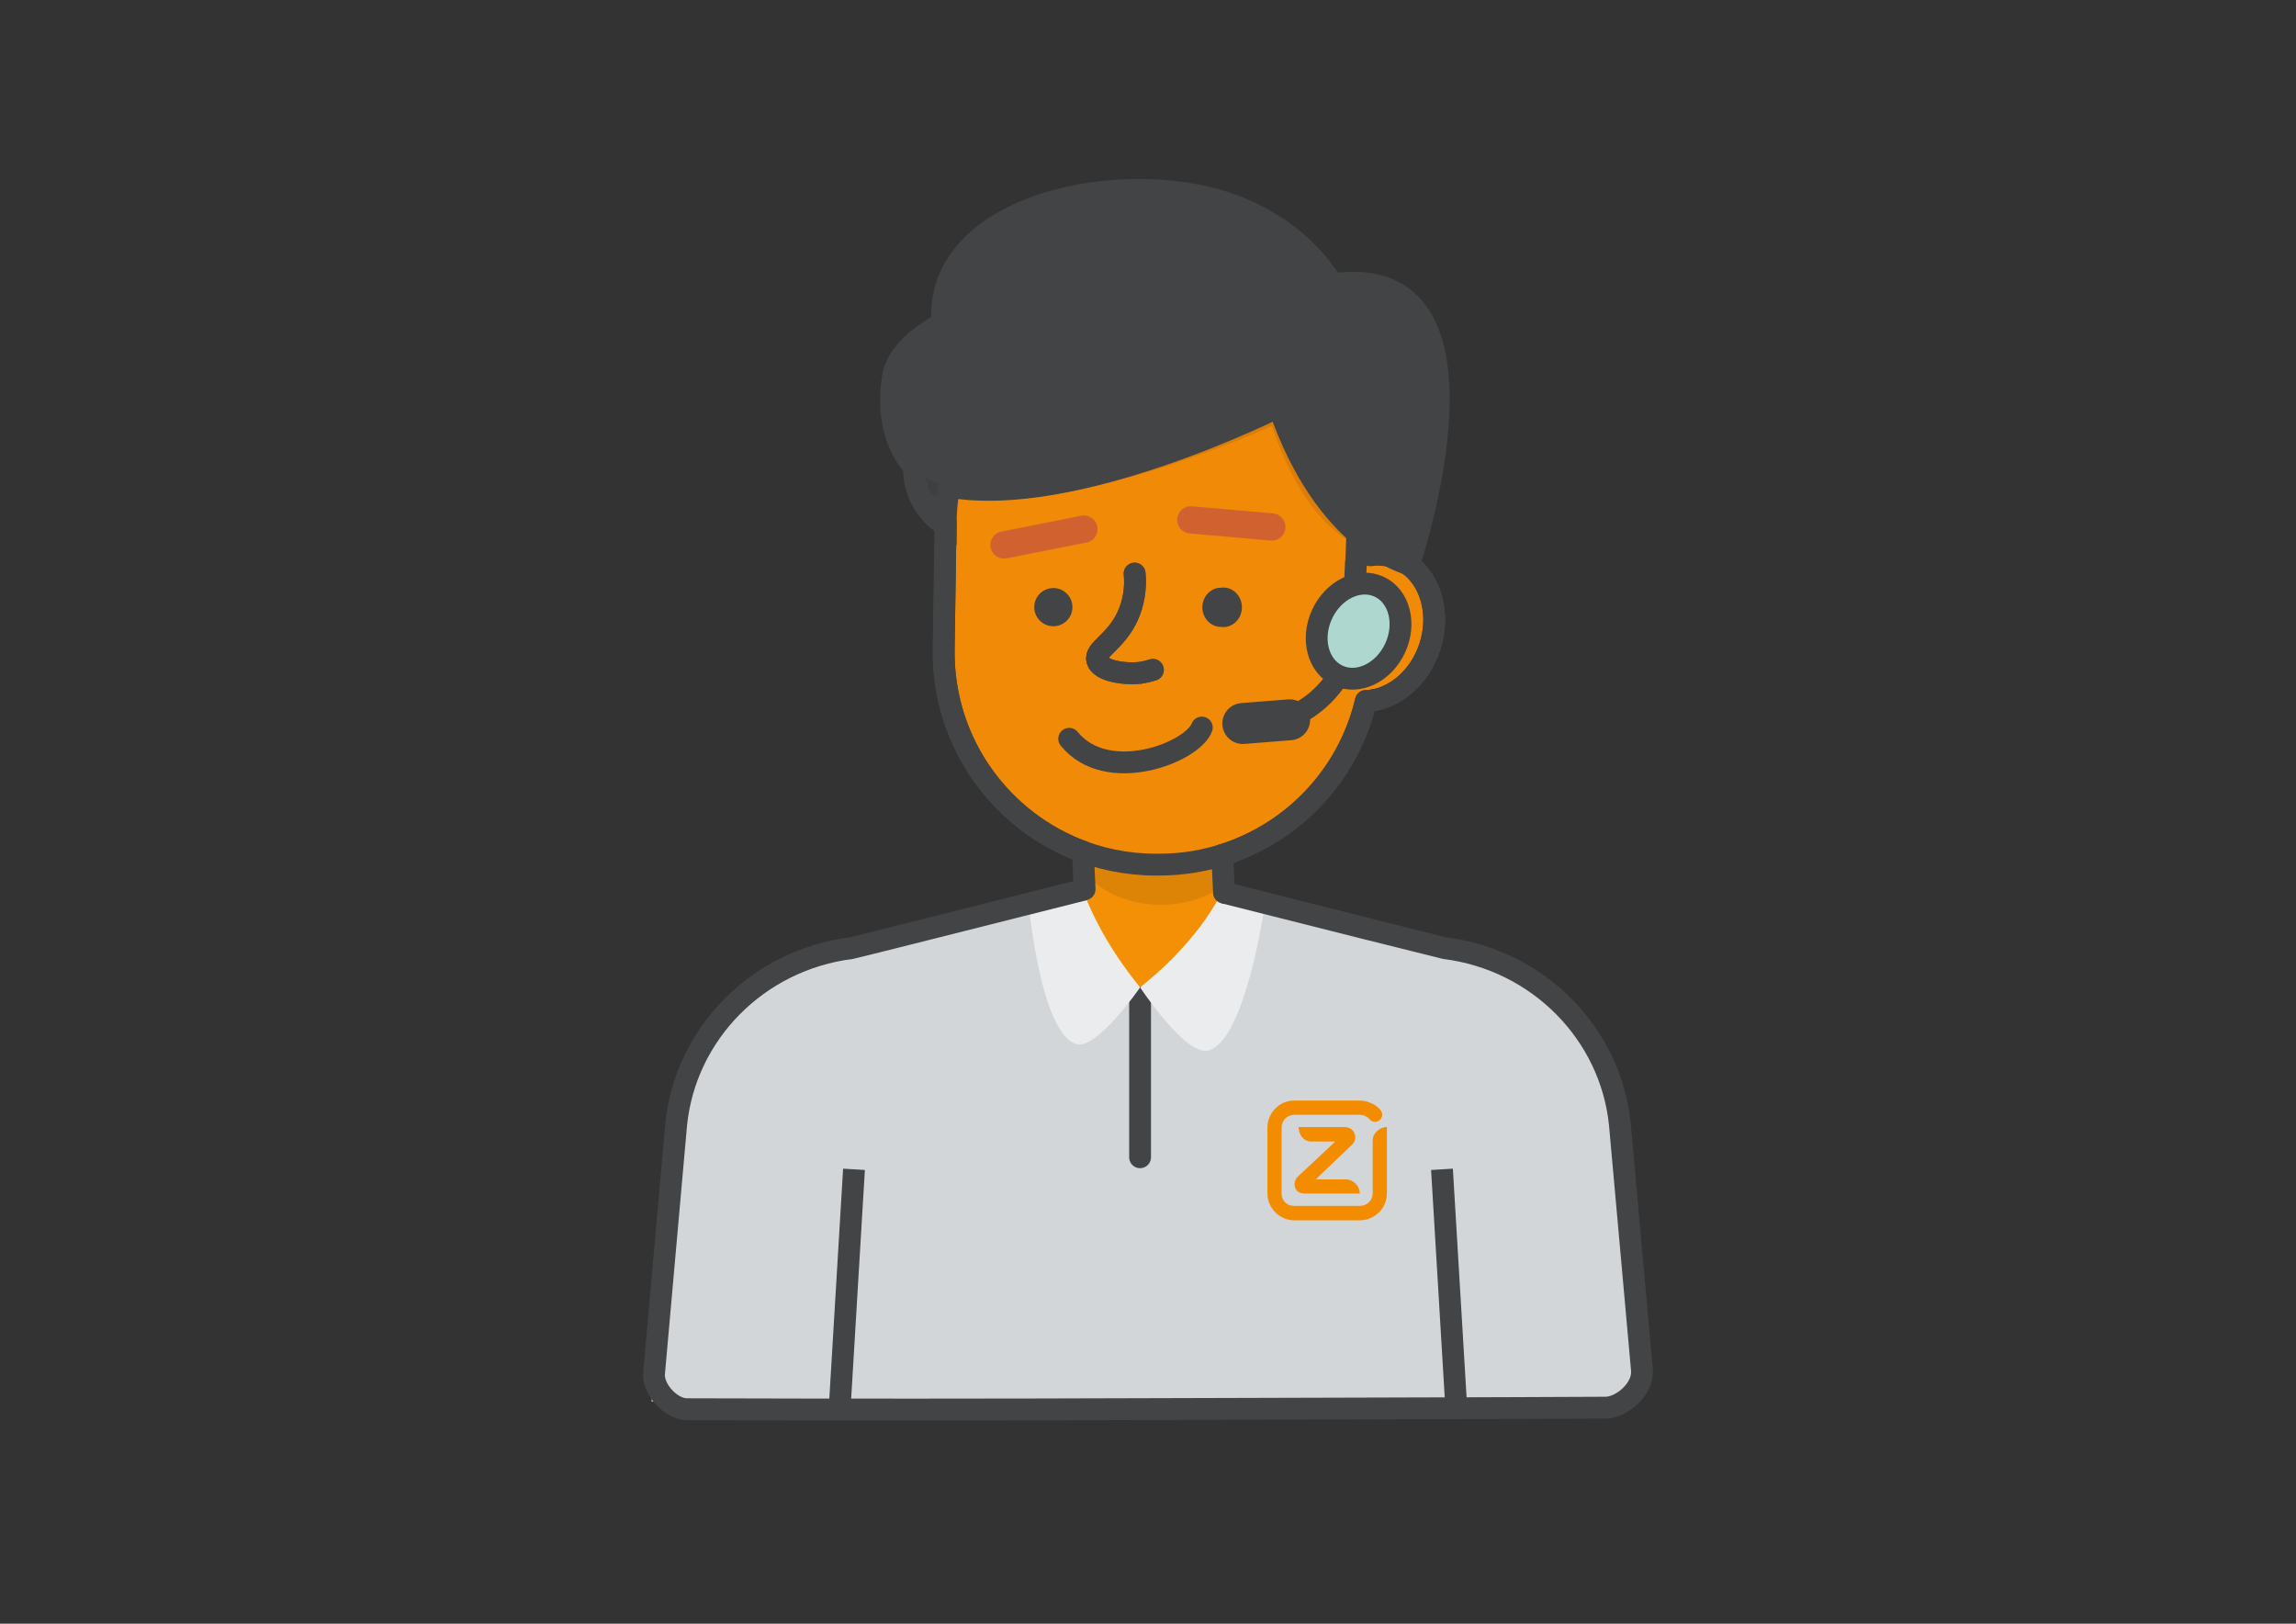 <?xml version="1.0" encoding="UTF-8"?>
<svg xmlns="http://www.w3.org/2000/svg" width="841.89" height="595.28" xmlns:xlink="http://www.w3.org/1999/xlink" viewBox="0 0 841.89 595.28">
  <rect x="0" y="0" width="841.89" height="595.28" fill="#333333" stroke="none"/>
  <defs>
    <clipPath id="clippath">
      <path d="M420.23,260h0c14.07-.64,25.99,10.25,26.63,24.32l2.49,54.79c.64,14.07-10.25,25.99-24.32,26.63h0c-14.07.64-25.99-10.25-26.63-24.32l-2.49-54.79c-.64-14.07,10.25-25.99,24.32-26.63Z" style="fill: none;"/>
    </clipPath>
  </defs>
  <g id="art">
    <path d="M599.83,512.79l1.55-17.16-7.43-83.54c-3.4-33.1-29.8-60.2-64.3-64.5-.8-.1-106.9-26.9-106.9-26.9v-.4l-1.8.2-1.8-.2v.4s-106.1,26.8-106.9,26.9c-34.5,4.3-60.9,31.4-64.3,64.5l-8.86,99.55-.19,2.19" style="fill: #d3d6d9;"/>
    <path d="M498.64,437.59c-.08-2.65-2.07-4.86-4.7-5.2h-11.5l13.3-12.7c1.17-1.06,1.53-2.75.9-4.2-.7-1.6-1.9-2.3-4-2.3h-16.5c.1,2.2,1.2,4.8,4.1,5.3h9.4l-14,13.1c-.93,1.08-1.19,2.57-.7,3.9.6,1.5,1.8,2.1,3.8,2.1h19.9ZM469.94,437.49c-.11,2.43,1.76,4.49,4.19,4.6.14,0,.27,0,.41,0h24.1c1.23.01,2.41-.45,3.3-1.3.9-.86,1.41-2.05,1.4-3.3v-19.5c0-2.5,2.5-4.8,5.2-4.8v24.3c0,2.63-1.04,5.14-2.9,7-1.87,1.83-4.38,2.87-7,2.9h-24.1c-5.43-.05-9.8-4.47-9.8-9.9v-24.1c0-2.63,1.04-5.14,2.9-7,1.81-1.87,4.3-2.92,6.9-2.9h24.1c1.31,0,2.6.28,3.8.8,1.4.51,2.64,1.37,3.6,2.5.5.51.78,1.19.8,1.9-.05,1.41-1.19,2.55-2.6,2.6-.71,0-1.4-.29-1.9-.8-.51-.61-1.16-1.1-1.9-1.4-.57-.25-1.18-.38-1.8-.4h-24.1c-1.24.04-2.41.54-3.3,1.4-.85.89-1.31,2.07-1.3,3.3v24.1Z" style="fill: #f48c00;"/>
    <rect x="397.13" y="259.95" width="51" height="105.85" rx="25.5" ry="25.5" transform="translate(-13.76 19.49) rotate(-2.6)" style="fill: #f39006;"/>
    <g style="clip-path: url(#clippath);">
      <ellipse cx="426.23" cy="301.89" rx="35.7" ry="29.8" transform="translate(-13.26 19.65) rotate(-2.6)" style="fill: #1d1d1b; isolation: isolate; opacity: .1;"/>
    </g>
    <line x1="418.04" y1="424.27" x2="418.04" y2="365.77" style="fill: none; stroke: #424445; stroke-linecap: round; stroke-linejoin: round; stroke-width: 8px;"/>
    <path d="M423.94,316.99h1c42.97.11,77.89-34.63,78-77.6,0-.33,0-.67,0-1l-.4-46.6c-.44-42.67-35.13-77.05-77.8-77.1h0c-42.64-.06-77.4,34.17-78,76.8l-.6,46.7c-.55,42.96,33.83,78.24,76.79,78.79.34,0,.67,0,1.01,0Z" style="fill: #f18a06;"/>
    <g>
      <ellipse cx="502.98" cy="230.2" rx="27.2" ry="22.5" transform="translate(125.79 634.8) rotate(-71.6)" style="fill: #f18a06;"/>
      <path d="M509.43,219.66s-6.59-4.46-14.79,12.54" style="fill: none; stroke: #ed7508; stroke-linecap: round; stroke-linejoin: round; stroke-width: 5px;"/>
    </g>
    <path d="M515.44,206.19c-1.24-.72-2.55-1.32-3.9-1.8-5.97-.99-12.88-.9-18.28,2.5l.78-20.2,28.07-1.28-5.57,20.88-1.1-.1Z" style="fill: #424445;"/>
    <path d="M357.74,147.59l3.1.2c-9,12.81-13.92,28.04-14.1,43.7v1.2c-7.31-4.5-11.71-12.52-11.6-21.1.1-13.3,10.2-24,22.6-24Z" style="fill: #424445;"/>
    <path d="M497.38,204.53c-.58,4.16-.94,32.11-2.66,35.94-1.82,4.04-6.85,15.1-19.06,21.29-6.69,3.34-10.21,3.99-17.64,3.18" style="fill: none; stroke: #424445; stroke-linecap: round; stroke-linejoin: round; stroke-width: 8px;"/>
    <ellipse cx="498.18" cy="231.42" rx="17.95" ry="14.76" transform="translate(79.25 586.71) rotate(-65.22)" style="fill: #aed8cf; stroke: #424445; stroke-linecap: round; stroke-linejoin: round; stroke-width: 8px;"/>
    <g>
      <line x1="313.14" y1="428.69" x2="307.94" y2="515.39" style="fill: none; stroke: #424445; stroke-linejoin: round; stroke-width: 8px;"/>
      <line x1="528.74" y1="428.69" x2="533.94" y2="515.39" style="fill: none; stroke: #424445; stroke-linejoin: round; stroke-width: 8px;"/>
    </g>
    <line x1="455.7" y1="265.25" x2="472.89" y2="263.89" style="fill: none; stroke: #424445; stroke-linecap: round; stroke-linejoin: round; stroke-width: 15px;"/>
    <path d="M394.8,382.79c-13.17-3.44-17.63-51.5-17.63-51.5,8.99-3.45,9.59-2.69,18.98-7.41.9,3.45-.4-.98.9,2.48,4.46,11.85,11.32,23.71,21,35.64,0,0-15.7,22.77-23.25,20.8Z" style="fill: #ebeced;"/>
    <path d="M442.89,385.17c13.33-2.96,20.43-50.67,20.43-50.67-5.6-4.6-11.27-7.9-12.37-13.6-6,14.5-16.9,28.2-32.9,41.1,0,0,16.55,25.01,24.84,23.17Z" style="fill: #ebeced;"/>
    <path d="M509.43,202.29s-.27-82.28-66.54-72.6c0,0-62.98,5.44-82.04,18.11-18.54,12.32-29.21,31.81-16.25,34.32,46,8.89,121.76-25.94,121.76-25.94,17.07,50.32,43.08,46.11,43.08,46.11Z" style="fill: #1d1d1b; isolation: isolate; opacity: .1;"/>
    <path d="M516.67,206.89s38.07-112.34-28.2-102.66c0,0-13.98-26.97-52.56-33.18-40.99-6.6-93.45,9.63-90.35,47.61,0,0-16.14,7.39-18.14,19.59-3.59,21.97,6.99,37.5,19.94,40,46,8.89,121.58-29.17,121.58-29.17,17.07,50.32,47.73,57.81,47.73,57.81Z" style="fill: #424445;"/>
    <path d="M416.04,210.29c.53,5.37-.37,10.79-2.6,15.7-4.4,9.5-12.2,12.2-11.1,16.1s9.8,5.2,15.7,4.6c1.59-.24,3.17-.61,4.7-1.1" style="fill: none; stroke: #424445; stroke-linecap: round; stroke-linejoin: round; stroke-width: 8px;"/>
    <path d="M392.05,270.85c13.99,17.18,45.25,4.99,48.63-4.12" style="fill: none; stroke: #424445; stroke-linecap: round; stroke-miterlimit: 10; stroke-width: 8px;"/>
  </g>
  <g id="face">
    <path d="M416.04,210.29c.53,5.37-.37,10.79-2.6,15.7-4.4,9.5-12.2,12.2-11.1,16.1s9.8,5.2,15.7,4.6c1.59-.24,3.17-.61,4.7-1.1" style="fill: none; stroke: #424445; stroke-linecap: round; stroke-linejoin: round; stroke-width: 8px;"/>
    <path d="M441.12,222.58c0,3.87,2.94,7,6.57,7h0c3.59.51,6.9-2.18,7.38-6.01.48-3.83-2.05-7.35-5.64-7.86-.58-.08-1.16-.08-1.74,0-3.58,0-6.5,3.06-6.57,6.88Z" style="fill: #424445; stroke: #424445; stroke-miterlimit: 10; stroke-width: .5px;"/>
    <circle cx="386.24" cy="222.59" r="7" style="fill: #424445;"/>
    <line x1="436.64" y1="190.59" x2="466.34" y2="193.19" style="fill: none; stroke: #d16230; stroke-linecap: round; stroke-miterlimit: 10; stroke-width: 10px;"/>
    <line x1="368.14" y1="199.79" x2="397.44" y2="193.99" style="fill: none; stroke: #d16230; stroke-linecap: round; stroke-miterlimit: 10; stroke-width: 10px;"/>
  </g>
  <g id="lines">
    <rect x="397.13" y="259.95" width="51" height="105.85" rx="25.5" ry="25.5" transform="translate(-13.76 19.49) rotate(-2.6)" style="fill: none;"/>
    <path d="M397.08,312.27c-29.78-10.91-51.04-39.51-51.04-73.07,0-.34,0-.67,0-1.01l.7-46.7" style="fill: none; stroke: #424445; stroke-linecap: round; stroke-linejoin: round; stroke-width: 8px;"/>
    <path d="M515.58,206.34c8.93,5.64,12.78,18.52,8.67,30.95-3.9,11.7-13.6,19.4-23.4,19.7-6.45,27.31-26.82,48.38-52.51,56.44" style="fill: none; stroke: #424445; stroke-linecap: round; stroke-linejoin: round; stroke-width: 8px;"/>
    <path d="M397.73,326.1c-31.04,7.83-84.91,21.42-85.48,21.49-34.5,4.3-60.9,31.4-64.3,64.5l-8.13,91.41c-.52,5.84,6.18,13.12,12.04,13.14,57.07.18,111.83.16,168.89-.04,42.8-.15,135.59-.33,168.01-.53,5.85-.04,14.08-6.87,13.28-14.05l-8.08-89.92c-3.4-33.1-29.8-60.2-64.3-64.5-.54-.07-49.36-12.38-80.83-20.32" style="fill: none; stroke: #424445; stroke-miterlimit: 10; stroke-width: 8px;"/>
    <path d="M420.23,260h0c14.07-.64,25.99,10.25,26.63,24.32l2.49,54.79c.64,14.07-10.25,25.99-24.32,26.63h0c-14.07.64-25.99-10.25-26.63-24.32l-2.49-54.79c-.64-14.07,10.25-25.99,24.32-26.63Z" style="fill: none;"/>
    <line x1="397.7" y1="326.01" x2="397.08" y2="312.27" style="fill: none; stroke: #424445; stroke-linecap: round; stroke-linejoin: round; stroke-width: 8px;"/>
    <line x1="448.18" y1="313.44" x2="448.81" y2="327.27" style="fill: none; stroke: #424445; stroke-linecap: round; stroke-linejoin: round; stroke-width: 8px;"/>
    <path d="M502.54,203.59c2.99-.43,6.04-.16,8.9.8,11.8,3.9,17.5,18.7,12.8,32.9-3.9,11.7-13.6,19.4-23.4,19.7-8.32,35.23-39.8,60.09-76,60h-1c-42.97,0-77.8-34.83-77.81-77.79,0-.34,0-.67,0-1.01l.7-46.7" style="fill: none; stroke: #424445; stroke-linecap: round; stroke-linejoin: round; stroke-width: 8px;"/>
    <path d="M488.47,104.23s-13.98-26.97-52.56-33.18c-40.99-6.6-93.45,9.63-90.35,47.61,0,0-16.14,7.39-18.14,19.59-2.34,14.3,1.33,25.86,7.74,32.89,0,.15-.01.3-.01.45-.11,8.58,4.29,16.6,11.6,21.1v-1.2c.05-4.42.49-8.81,1.29-13.12,46.06,8.4,120.91-29.29,120.91-29.29,17.07,50.32,47.73,57.81,47.73,57.81,0,0,38.07-112.34-28.2-102.66Z" style="fill: none; stroke: #424445; stroke-miterlimit: 10; stroke-width: 8px;"/>
  </g>
</svg>